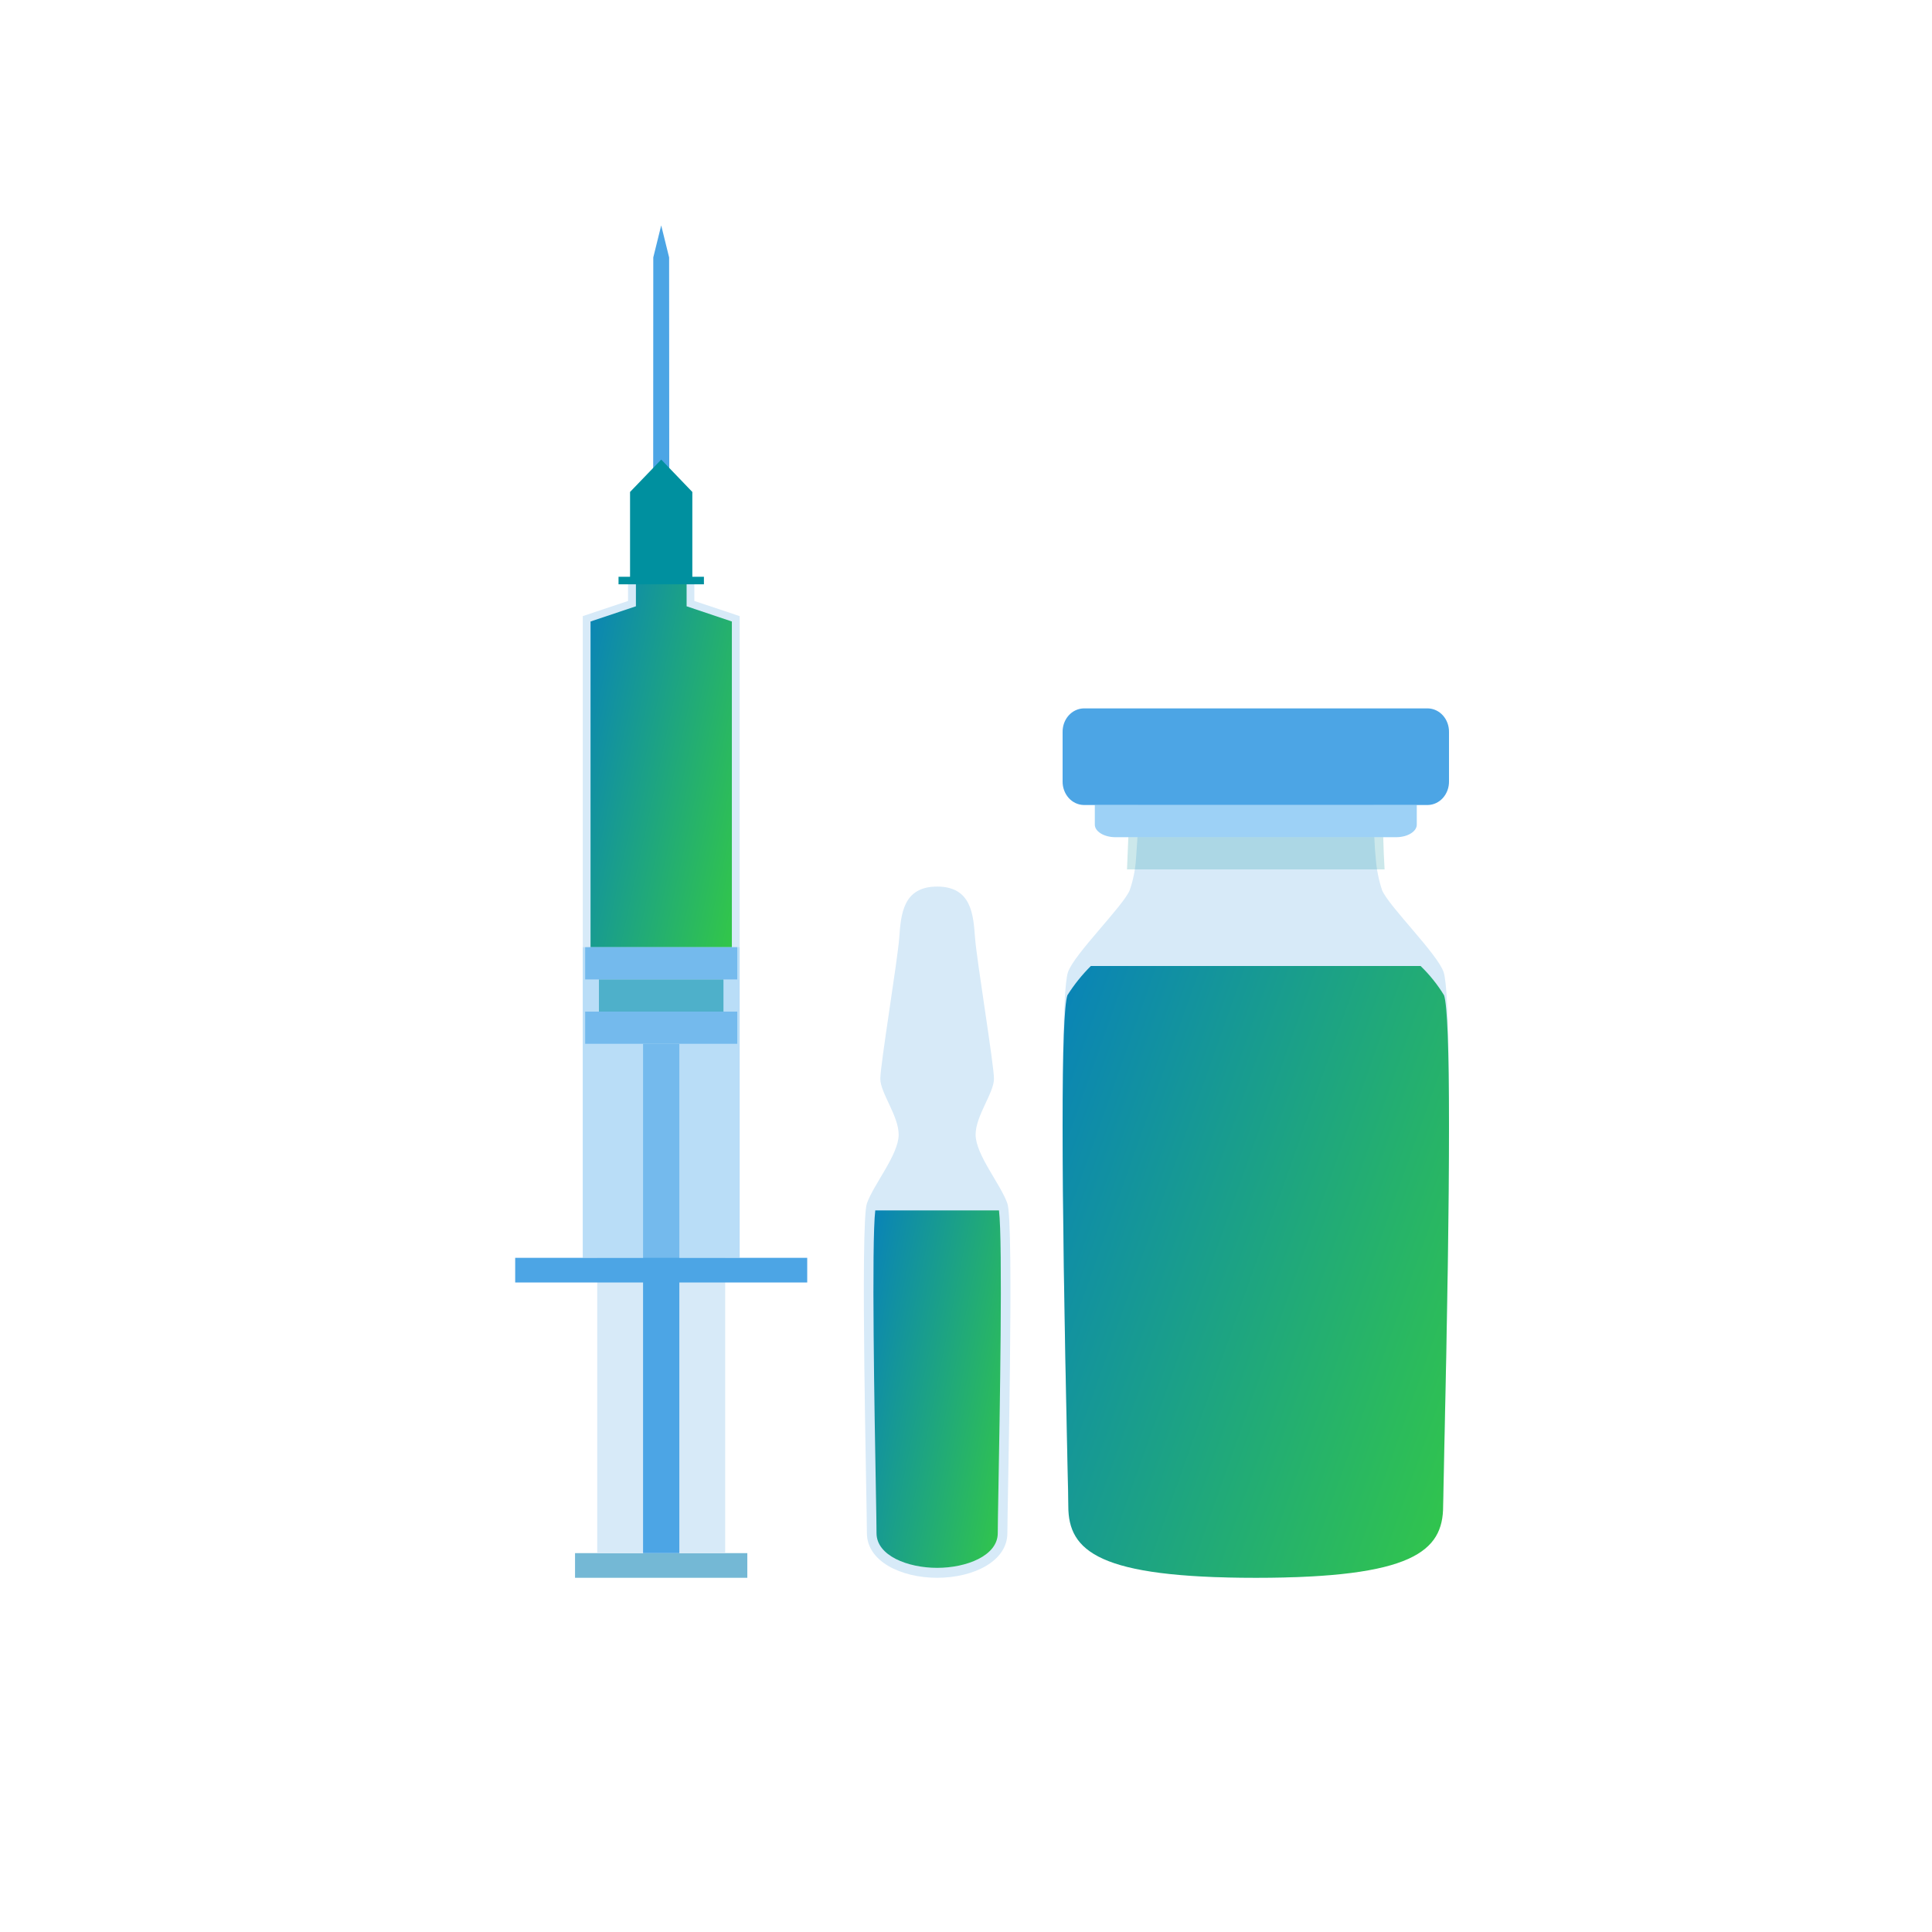 <svg width="80" height="80" viewBox="0 0 80 80" fill="none" xmlns="http://www.w3.org/2000/svg">
<path d="M30.945 64.312H23.811V65.333H30.945V64.312Z" fill="#74B8D5"/>
<path d="M28.751 24.884V24.039H26.006V24.885L24.131 25.512V52.085H30.628V25.512L28.751 24.884Z" fill="#D7EAF8"/>
<path d="M24.453 39.224V25.735L26.332 25.105V24.039H28.431V25.105L30.305 25.735V39.224H24.453Z" fill="url(#paint0_linear_1539_55390)"/>
<path d="M30.028 43.221H24.73V64.312H30.028V43.221Z" fill="#D7EAF8"/>
<path d="M28.13 43.221H26.628V64.312H28.13V43.221Z" fill="#4CA5E5"/>
<path d="M33.425 52.084H21.333V53.105H33.425V52.084Z" fill="#4CA5E5"/>
<path d="M27.047 19.787L27.051 10.659L27.379 9.333L27.707 10.659L27.712 19.786C27.664 20.437 27.096 20.437 27.047 19.787Z" fill="#4CA5E5"/>
<path d="M26.089 20.371L27.38 19.03L28.668 20.371V24.039H26.089V20.371Z" fill="#00909F"/>
<path d="M30.529 39.224H24.23V40.556H30.529V39.224Z" fill="#4CA5E5"/>
<path d="M30.529 41.889H24.23V43.221H30.529V41.889Z" fill="#4CA5E5"/>
<path d="M29.957 40.557H24.801V41.889H29.957V40.557Z" fill="#00909F"/>
<path d="M29.148 23.883H25.612V24.195H29.148V23.883Z" fill="#00909F"/>
<path opacity="0.5" d="M30.627 39.222H24.131V52.084H30.627V39.222Z" fill="#9DD1F6"/>
<path d="M41.713 49.83C41.428 49.027 40.398 47.809 40.398 46.982C40.398 46.203 41.158 45.254 41.158 44.67C41.158 44.086 40.445 39.778 40.374 38.828C40.303 37.879 40.231 36.711 38.805 36.711C37.379 36.711 37.307 37.879 37.236 38.828C37.165 39.778 36.452 44.086 36.452 44.67C36.452 45.254 37.212 46.203 37.212 46.982C37.212 47.809 36.182 49.027 35.897 49.83C35.611 50.633 35.897 62.315 35.897 63.483C35.897 64.652 37.307 65.333 38.805 65.333C40.303 65.333 41.713 64.652 41.713 63.483C41.713 62.315 41.999 50.633 41.713 49.83Z" fill="#D7EAF8"/>
<path d="M41.344 61.574C41.326 62.538 41.315 63.239 41.315 63.484C41.315 64.419 40.02 64.921 38.805 64.921C37.59 64.921 36.295 64.419 36.295 63.484C36.295 63.239 36.284 62.538 36.266 61.574C36.215 58.736 36.084 51.428 36.243 50.12H41.366C41.526 51.428 41.395 58.736 41.344 61.574Z" fill="url(#paint1_linear_1539_55390)"/>
<path d="M59.779 61.702C59.779 64.442 57.489 65.333 52.005 65.333C46.511 65.333 44.221 64.442 44.221 61.702C44.221 60.616 43.724 41.774 44.221 40.26C44.473 39.509 46.501 37.53 46.779 36.861C46.925 36.437 47.013 35.993 47.041 35.543C47.059 35.291 47.076 35.032 47.093 34.79C47.128 34.001 47.12 33.333 47.12 33.333H56.88C56.88 33.333 56.872 34.011 56.914 34.79C56.924 35.041 56.941 35.291 56.967 35.543C57 35.993 57.088 36.436 57.229 36.861C57.507 37.53 59.536 39.509 59.779 40.26C60.276 41.774 59.779 60.616 59.779 61.702Z" fill="#D7EAF8"/>
<path d="M59.795 60.42C59.776 61.474 59.757 62.178 59.757 62.363C59.757 64.241 58.485 65.333 52.002 65.333C45.508 65.333 44.236 64.241 44.236 62.363C44.236 62.178 44.227 61.474 44.198 60.42C43.934 48.476 43.934 42.008 44.198 41.212C44.475 40.774 44.801 40.367 45.169 40H58.824C59.198 40.362 59.525 40.769 59.795 41.212C60.068 42.017 60.068 48.476 59.795 60.42Z" fill="url(#paint2_linear_1539_55390)"/>
<path d="M57.827 34.667H46.174C46.061 34.665 45.95 34.65 45.847 34.623C45.744 34.595 45.651 34.556 45.573 34.506C45.495 34.456 45.433 34.398 45.392 34.334C45.351 34.27 45.331 34.202 45.334 34.133V33.333H58.666V34.133C58.669 34.202 58.649 34.27 58.608 34.334C58.567 34.398 58.506 34.456 58.428 34.506C58.35 34.556 58.257 34.595 58.154 34.623C58.051 34.65 57.94 34.665 57.827 34.667Z" fill="#9DD1F6"/>
<path d="M59.129 33.333H44.871C44.636 33.328 44.411 33.221 44.248 33.037C44.085 32.852 43.995 32.604 44 32.348V30.317C43.998 30.19 44.019 30.064 44.061 29.946C44.104 29.828 44.167 29.72 44.248 29.629C44.329 29.538 44.426 29.464 44.533 29.414C44.64 29.363 44.755 29.336 44.871 29.333H59.129C59.245 29.336 59.36 29.363 59.467 29.414C59.574 29.464 59.671 29.538 59.752 29.629C59.833 29.72 59.896 29.828 59.939 29.946C59.981 30.064 60.002 30.19 60 30.317V32.348C60.005 32.604 59.915 32.852 59.752 33.037C59.589 33.221 59.364 33.328 59.129 33.333Z" fill="#4CA5E5"/>
<path opacity="0.2" d="M57.333 36H46.667C46.686 35.554 46.705 35.094 46.722 34.667H57.277C57.287 35.111 57.306 35.554 57.333 36Z" fill="#00909F"/>
<defs>
<linearGradient id="paint0_linear_1539_55390" x1="24.453" y1="24.039" x2="33.1" y2="25.914" gradientUnits="userSpaceOnUse">
<stop stop-color="#0983B8"/>
<stop offset="1" stop-color="#32C64A"/>
</linearGradient>
<linearGradient id="paint1_linear_1539_55390" x1="36.167" y1="50.12" x2="44.014" y2="51.693" gradientUnits="userSpaceOnUse">
<stop stop-color="#0983B8"/>
<stop offset="1" stop-color="#32C64A"/>
</linearGradient>
<linearGradient id="paint2_linear_1539_55390" x1="44" y1="40" x2="65.98" y2="47.809" gradientUnits="userSpaceOnUse">
<stop stop-color="#0983B8"/>
<stop offset="1" stop-color="#32C64A"/>
</linearGradient>
</defs>
</svg>
